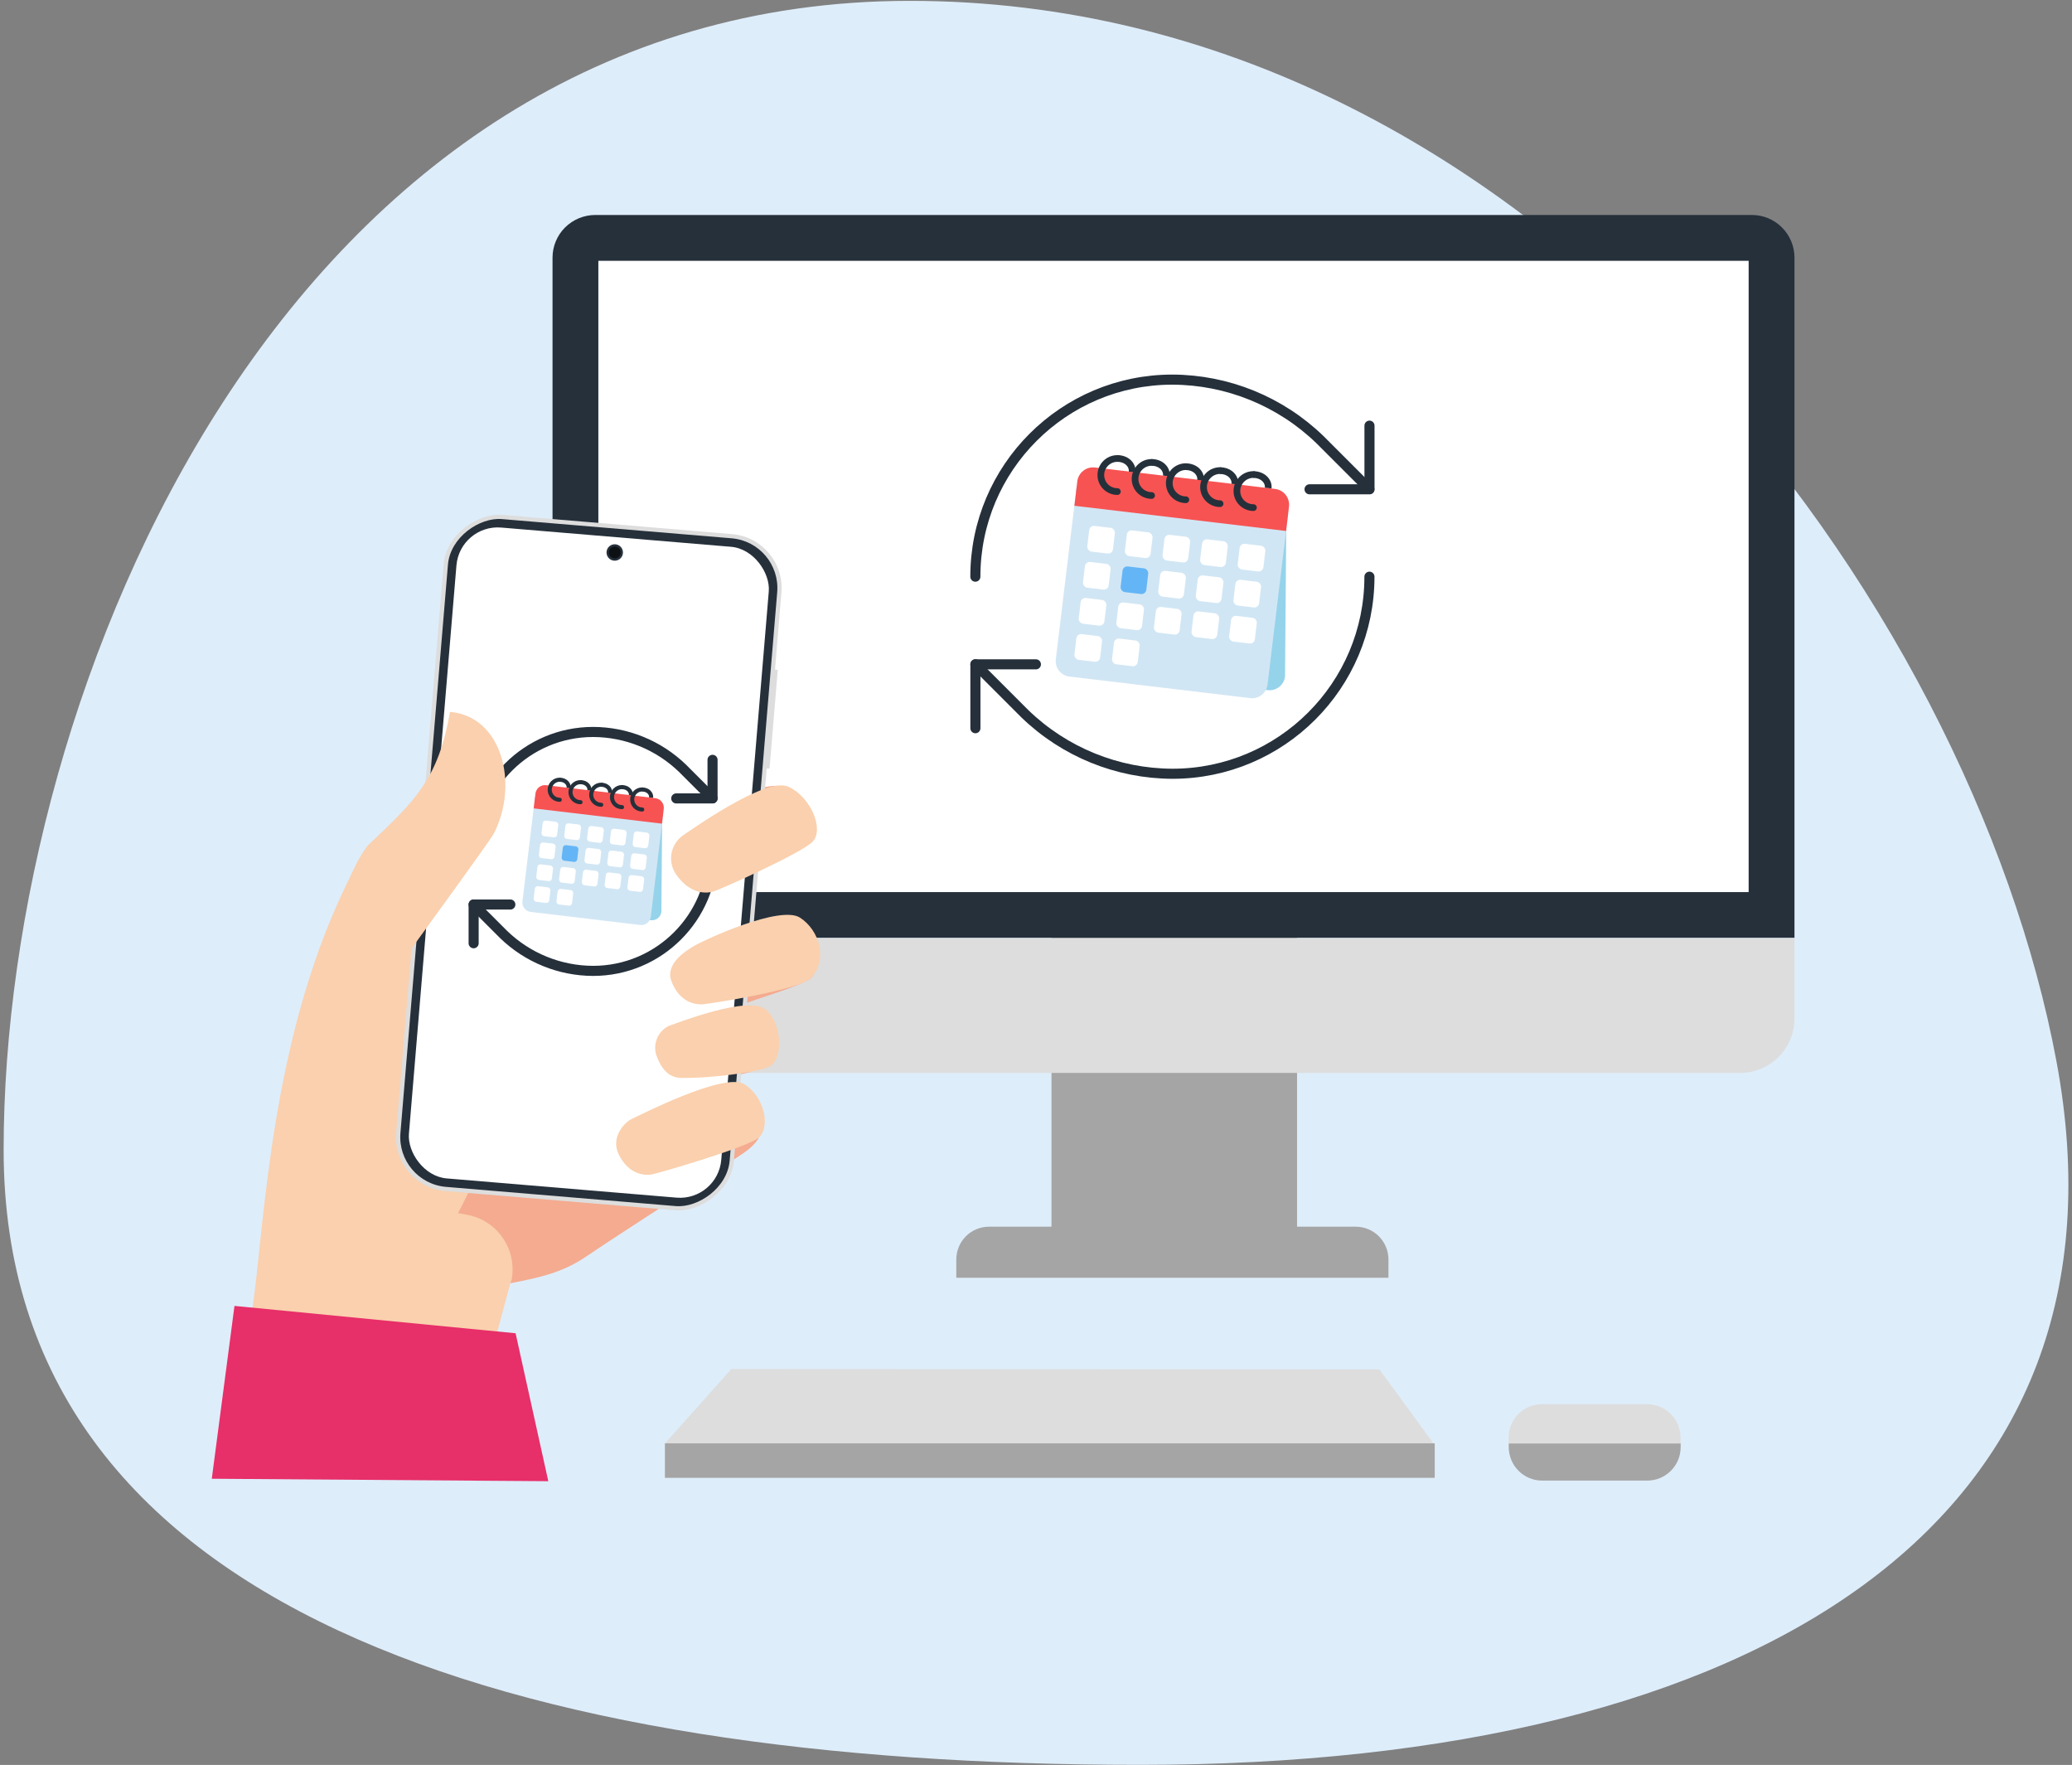 <?xml version="1.0" encoding="utf-8"?>
<svg xmlns="http://www.w3.org/2000/svg" id="a" viewBox="0 0 411 350">
  <rect x="0" y="0" width="411" height="350" fill="#808080" stroke="none"/>
  <path d="M407.92,210.48c16.9,90.72-58.13,139.5-181.79,139.5S.72,319.53.72,228.03,56.81.17,180.46.17s210.55,119.58,227.46,210.31Z" style="fill:#deedfa;"/>
  <path d="M257.28,171.51h-48.71v75.62h48.71v-75.62Z" style="fill:#a5a5a5;"/>
  <path d="M351.19,181.5H113.93V51.14c0-1.04.41-2.03,1.14-2.76.73-.73,1.73-1.15,2.77-1.15h229.44c1.04,0,2.03.41,2.76,1.15.73.73,1.15,1.73,1.15,2.76v130.36Z" style="fill:#fff;"/>
  <path d="M355.95,185.98H109.6V51.08c0-2.24.9-4.39,2.48-5.97,1.59-1.58,3.73-2.47,5.98-2.48h229.44c2.24,0,4.39.89,5.97,2.48,1.58,1.58,2.48,3.73,2.48,5.97v134.9ZM118.69,176.9h228.17V51.72H118.69v125.18Z" style="fill:#25303b;"/>
  <path d="M345.17,212.77H120.42c-2.87,0-5.62-1.14-7.65-3.17-2.03-2.03-3.17-4.78-3.17-7.65v-15.93h246.35v15.93c0,2.86-1.13,5.61-3.15,7.64-2.02,2.03-4.76,3.17-7.62,3.18Z" style="fill:#ddd;"/>
  <path d="M275.41,253.38h-85.72v-3.63c0-1.72.69-3.37,1.9-4.59,1.22-1.22,2.87-1.9,4.59-1.9h72.75c1.72,0,3.37.69,4.58,1.9,1.21,1.22,1.9,2.87,1.9,4.59v3.63Z" style="fill:#a5a5a5;"/>
  <path d="M284.38,286.29l-152.47-.07,13.15-14.72,128.56.07,10.76,14.72Z" style="fill:#ddd;"/>
  <path d="M284.59,286.22h-152.7v6.84h152.7v-6.84Z" style="fill:#a5a5a5;"/>
  <path d="M326.72,278.46h-20.85c-3.66,0-6.62,2.96-6.62,6.62v1.48c0,3.66,2.96,6.62,6.62,6.62h20.85c3.66,0,6.62-2.96,6.62-6.62v-1.48c0-3.66-2.96-6.62-6.62-6.62Z" style="fill:#ddd;"/>
  <path d="M326.75,293.61h-20.85c-1.76,0-3.44-.7-4.68-1.94-1.24-1.24-1.94-2.92-1.94-4.68v-.74h34.09v.74c0,1.76-.7,3.44-1.94,4.68s-2.93,1.94-4.68,1.94Z" style="fill:#a5a5a5;"/>
  <path d="M251.47,136.86l-35.87-4.27c-1.69-.2-2.9-1.74-2.7-3.43l.57-31.91c.2-1.69,1.74-2.9,3.43-2.7l35.56,4.27c1.69.2,2.9,1.74,2.7,3.43l-.26,31.91c-.2,1.69-1.74,2.9-3.43,2.7Z" style="fill:#95d3eb;"/>
  <path d="M248,138.44l-35.87-4.27c-1.69-.2-2.9-1.74-2.7-3.43l4.04-33.49c.2-1.69,1.74-2.9,3.43-2.7l35.87,4.27c1.69.2,2.9,1.74,2.7,3.43l-4.04,33.49c-.2,1.69-1.74,2.9-3.43,2.7Z" style="fill:#d1e6f4;"/>
  <path d="M216.6,94.79h35.98c1.74,0,3.16,1.41,3.16,3.16v4.86h-42.29v-4.86c0-1.74,1.41-3.16,3.16-3.16Z" transform="translate(13.32 -27.03) rotate(6.79)" style="fill:#f75353;"/>
  <rect x="215.86" y="104.45" width="5.13" height="5.13" rx=".95" ry=".95" transform="translate(14.17 -25.06) rotate(6.79)" style="fill:#fff;"/>
  <rect x="223.32" y="105.34" width="5.13" height="5.13" rx=".95" ry=".95" transform="translate(14.33 -25.93) rotate(6.79)" style="fill:#fff;"/>
  <rect x="230.78" y="106.22" width="5.13" height="5.13" rx=".95" ry=".95" transform="translate(14.49 -26.81) rotate(6.79)" style="fill:#fff;"/>
  <rect x="238.24" y="107.11" width="5.13" height="5.13" rx=".95" ry=".95" transform="translate(14.65 -27.68) rotate(6.79)" style="fill:#fff;"/>
  <rect x="245.7" y="108" width="5.13" height="5.13" rx=".95" ry=".95" transform="translate(14.8 -28.56) rotate(6.79)" style="fill:#fff;"/>
  <rect x="222.47" y="112.48" width="5.13" height="5.13" rx=".95" ry=".95" transform="translate(15.17 -25.78) rotate(6.79)" style="fill:#64b5f6;"/>
  <rect x="229.93" y="113.37" width="5.13" height="5.13" rx=".95" ry=".95" transform="translate(15.33 -26.66) rotate(6.79)" style="fill:#fff;"/>
  <rect x="237.39" y="114.26" width="5.13" height="5.13" rx=".95" ry=".95" transform="translate(15.48 -27.53) rotate(6.79)" style="fill:#fff;"/>
  <rect x="244.85" y="115.14" width="5.13" height="5.13" rx=".95" ry=".95" transform="translate(15.64 -28.41) rotate(6.79)" style="fill:#fff;"/>
  <rect x="221.62" y="119.63" width="5.13" height="5.13" rx=".95" ry=".95" transform="translate(16.01 -25.63) rotate(6.79)" style="fill:#fff;"/>
  <rect x="229.08" y="120.52" width="5.13" height="5.13" rx=".95" ry=".95" transform="translate(16.17 -26.51) rotate(6.79)" style="fill:#fff;"/>
  <rect x="236.54" y="121.4" width="5.13" height="5.13" rx=".95" ry=".95" transform="translate(16.32 -27.38) rotate(6.79)" style="fill:#fff;"/>
  <rect x="244" y="122.29" width="5.13" height="5.13" rx=".95" ry=".95" transform="translate(16.48 -28.26) rotate(6.79)" style="fill:#fff;"/>
  <rect x="215.01" y="111.6" width="5.13" height="5.13" rx=".95" ry=".95" transform="translate(15.01 -24.91) rotate(6.79)" style="fill:#fff;"/>
  <rect x="214.16" y="118.75" width="5.13" height="5.13" rx=".95" ry=".95" transform="translate(15.85 -24.76) rotate(6.79)" style="fill:#fff;"/>
  <rect x="213.31" y="125.91" width="5.13" height="5.13" rx=".95" ry=".95" transform="translate(16.69 -24.61) rotate(6.79)" style="fill:#fff;"/>
  <rect x="220.77" y="126.79" width="5.13" height="5.13" rx=".95" ry=".95" transform="translate(16.85 -25.48) rotate(6.79)" style="fill:#fff;"/>
  <path d="M221.64,97.48c-1.81,0-3.28-1.47-3.28-3.28s1.47-3.28,3.28-3.28" style="fill:none; stroke:#24313b; stroke-linecap:round; stroke-miterlimit:10; stroke-width:1.33px;"/>
  <path d="M221.64,90.92c1.84,0,3.08,1.29,2.93,2.68" style="fill:none; stroke:#24313b; stroke-miterlimit:10; stroke-width:1.33px;"/>
  <path d="M228.43,98.26c-1.81,0-3.28-1.47-3.28-3.28s1.47-3.28,3.28-3.28" style="fill:none; stroke:#24313b; stroke-linecap:round; stroke-miterlimit:10; stroke-width:1.33px;"/>
  <path d="M228.43,91.7c1.84,0,3.08,1.29,2.93,2.68" style="fill:none; stroke:#24313b; stroke-miterlimit:10; stroke-width:1.33px;"/>
  <path d="M235.22,99.1c-1.81,0-3.28-1.47-3.28-3.28s1.47-3.28,3.28-3.28" style="fill:none; stroke:#24313b; stroke-linecap:round; stroke-miterlimit:10; stroke-width:1.33px;"/>
  <path d="M235.22,92.55c1.84,0,3.08,1.29,2.93,2.68" style="fill:none; stroke:#24313b; stroke-miterlimit:10; stroke-width:1.33px;"/>
  <path d="M242.01,99.88c-1.81,0-3.28-1.47-3.28-3.28s1.47-3.28,3.28-3.28" style="fill:none; stroke:#24313b; stroke-linecap:round; stroke-miterlimit:10; stroke-width:1.33px;"/>
  <path d="M242.01,93.33c1.84,0,3.08,1.29,2.93,2.68" style="fill:none; stroke:#24313b; stroke-miterlimit:10; stroke-width:1.33px;"/>
  <path d="M248.63,100.66c-1.81,0-3.28-1.47-3.28-3.28s1.47-3.28,3.28-3.28" style="fill:none; stroke:#25303b; stroke-linecap:round; stroke-miterlimit:10; stroke-width:1.33px;"/>
  <path d="M248.63,94.11c1.84,0,3.08,1.29,2.93,2.68" style="fill:none; stroke:#25303b; stroke-miterlimit:10; stroke-width:1.33px;"/>
  <path d="M193.47,114.36c0-21.59,17.5-39.08,39.08-39.08,10.93.04,21.41,4.3,29.27,11.9l9.81,9.81" style="fill:none; stroke:#25303b; stroke-linecap:round; stroke-linejoin:round; stroke-width:2px;"/>
  <path d="M271.65,84.41v12.62h-11.89" style="fill:none; stroke:#25303b; stroke-linecap:round; stroke-linejoin:round; stroke-width:2px;"/>
  <path d="M271.64,114.36c0,21.59-17.5,39.08-39.08,39.08h0c-10.93-.04-21.41-4.3-29.27-11.9l-9.81-9.81" style="fill:none; stroke:#25303b; stroke-linecap:round; stroke-linejoin:round; stroke-width:2px;"/>
  <path d="M205.48,131.74h-12v12.67" style="fill:none; stroke:#25303b; stroke-linecap:round; stroke-linejoin:round; stroke-width:2px;"/>
  <path d="M73.64,193.36l4.33-23.3s12.27-2.42,7.47,3.54c-5.32,6.59-4,12.79-.92,19.52,2.54,5.55-10.88.24-10.88.24Z" style="fill:#f3a383;"/>
  <path d="M108.91,213.82s-2.36,29-7.69,40.66l-3.3,12.34-38.37,8s18.42-14.15,19.53-23.17c1.28-10.43,31.62-47.48,29.83-37.84" style="fill:#fad0ae;"/>
  <path d="M160.16,194.41c-8,4-20.56,5.19-21.54,12.29-.77,5.57-1.34-13.95-1.34-13.95l21.52-3.84s5.02,3.67,1.36,5.5Z" style="fill:#f4ab8f;"/>
  <path d="M86,184.96c11.74-1.94,23.03-5.95,33.36-11.86,7.78-4.55,36.09-24.89,39.63-14.21,2.28,6.88-31.51,22.08-29.23,29.62,1,3.48,12.61-4.06,12.62,1.17,0,5.85-9.35,23.88-9.64,28.81-.26,4.37,18.13,1.26,18.15,1.36,1.77,6.33-2.58,8.2-6.08,10.58-7.06,4.8-21.54,14-28.59,18.78-4.71,3.21-9.45,4.17-14.47,5.16l-.53.11.28-.8c.52-2.85-.11-5.8-1.76-8.19-1.64-2.39-4.16-4.04-7.01-4.58l-18.8-3.49-12.29-24.51s16.35-22.25,16.5-22.36l7.86-5.59Z" style="fill:#f4ab8f;"/>
  <path d="M50.1,259.32c-.94,6.44,6.54,5.08-1.08,11l20.4,1.82s24.22-29.63,27.47-46.87c2.9-15.62.91-32.54-8.59-41.15-1.93-1.76-12.91-8.46-12.91-8.46,0,0-3.8-5.9-5.4-2.8-16.35,31.64-17.44,69.54-19.89,86.46Z" style="fill:#fad0ae;"/>
  <path d="M102.27,264.39l-55.76-5.42-4.5,34.27,66.75.49-6.49-29.34Z" style="fill:#e72f69;"/>
  <path d="M148.94,212.56l-18.93-1s-3.13,13.81,3,8.12c5.13-4.75,15.91-7.14,15.91-7.14" style="fill:#f4ab8f;"/>
  <rect x="49.51" y="137.44" width="134.57" height="67.23" rx="10.74" ry="10.74" transform="translate(-63.4 273.19) rotate(-85.22)" style="fill:#ddd;"/>
  <rect x="50.35" y="138.29" width="132.89" height="65.54" rx="9.9" ry="9.9" transform="translate(-63.4 273.19) rotate(-85.22)" style="fill:#26303b;"/>
  <rect x="85.71" y="106.3" width="62.17" height="129.52" rx="8.21" ry="8.21" transform="translate(14.67 -9.14) rotate(4.78)" style="fill:#fff;"/>
  <path d="M150.71,161.72h.55c.08,0,.15.07.15.15v10.3c0,.08-.07.15-.15.15h-.55v-10.61h0Z" transform="translate(14.45 -12.01) rotate(4.78)" style="fill:#ddd;"/>
  <path d="M152.76,132.77h.55c.08,0,.15.07.15.15v19.38c0,.08-.07.15-.15.15h-.55v-19.68h0Z" transform="translate(12.42 -12.27) rotate(4.78)" style="fill:#ddd;"/>
  <circle cx="121.94" cy="109.56" r="1.63" style="fill:#26303b;"/>
  <circle cx="121.94" cy="109.56" r="1.18" style="fill:#0d1114;"/>
  <path d="M129.11,182.48l-21.74-2.59c-1.03-.12-1.76-1.05-1.64-2.08l.35-19.34c.12-1.03,1.05-1.76,2.08-1.64l21.55,2.59c1.03.12,1.76,1.05,1.64,2.08l-.16,19.34c-.12,1.03-1.05,1.76-2.08,1.64Z" style="fill:#95d3eb;"/>
  <path d="M127.01,183.43l-21.74-2.59c-1.03-.12-1.76-1.05-1.64-2.08l2.45-20.29c.12-1.03,1.05-1.76,2.08-1.64l21.74,2.59c1.03.12,1.76,1.05,1.64,2.08l-2.45,20.29c-.12,1.03-1.05,1.76-2.08,1.64Z" style="fill:#d1e6f4;"/>
  <path d="M107.98,156.97h21.81c1.06,0,1.91.86,1.91,1.91v2.95h-25.63v-2.95c0-1.06.86-1.91,1.91-1.91Z" transform="translate(19.67 -12.93) rotate(6.79)" style="fill:#f75353;"/>
  <rect x="107.53" y="162.83" width="3.11" height="3.11" rx=".57" ry=".57" transform="translate(20.19 -11.74) rotate(6.79)" style="fill:#fff;"/>
  <rect x="112.05" y="163.37" width="3.11" height="3.11" rx=".57" ry=".57" transform="translate(20.28 -12.27) rotate(6.79)" style="fill:#fff;"/>
  <rect x="116.57" y="163.91" width="3.11" height="3.11" rx=".57" ry=".57" transform="translate(20.38 -12.8) rotate(6.79)" style="fill:#fff;"/>
  <rect x="121.09" y="164.44" width="3.11" height="3.11" rx=".57" ry=".57" transform="translate(20.47 -13.33) rotate(6.79)" style="fill:#fff;"/>
  <rect x="125.61" y="164.98" width="3.11" height="3.11" rx=".57" ry=".57" transform="translate(20.57 -13.86) rotate(6.79)" style="fill:#fff;"/>
  <rect x="111.53" y="167.7" width="3.11" height="3.11" rx=".57" ry=".57" transform="translate(20.79 -12.18) rotate(6.79)" style="fill:#64b5f6;"/>
  <rect x="116.05" y="168.24" width="3.11" height="3.11" rx=".57" ry=".57" transform="translate(20.89 -12.71) rotate(6.79)" style="fill:#fff;"/>
  <rect x="120.58" y="168.77" width="3.11" height="3.11" rx=".57" ry=".57" transform="translate(20.98 -13.24) rotate(6.79)" style="fill:#fff;"/>
  <rect x="125.1" y="169.31" width="3.11" height="3.11" rx=".57" ry=".57" transform="translate(21.08 -13.77) rotate(6.79)" style="fill:#fff;"/>
  <rect x="111.02" y="172.03" width="3.11" height="3.11" rx=".57" ry=".57" transform="translate(21.3 -12.09) rotate(6.79)" style="fill:#fff;"/>
  <rect x="115.54" y="172.57" width="3.11" height="3.11" rx=".57" ry=".57" transform="translate(21.39 -12.62) rotate(6.79)" style="fill:#fff;"/>
  <rect x="120.06" y="173.11" width="3.11" height="3.11" rx=".57" ry=".57" transform="translate(21.49 -13.15) rotate(6.79)" style="fill:#fff;"/>
  <rect x="124.58" y="173.64" width="3.11" height="3.11" rx=".57" ry=".57" transform="translate(21.58 -13.68) rotate(6.79)" style="fill:#fff;"/>
  <rect x="107.01" y="167.17" width="3.11" height="3.11" rx=".57" ry=".57" transform="translate(20.7 -11.65) rotate(6.79)" style="fill:#fff;"/>
  <rect x="106.5" y="171.5" width="3.11" height="3.11" rx=".57" ry=".57" transform="translate(21.2 -11.55) rotate(6.79)" style="fill:#fff;"/>
  <rect x="105.98" y="175.83" width="3.11" height="3.11" rx=".57" ry=".57" transform="translate(21.71 -11.46) rotate(6.79)" style="fill:#fff;"/>
  <rect x="110.5" y="176.37" width="3.11" height="3.11" rx=".57" ry=".57" transform="translate(21.81 -11.99) rotate(6.79)" style="fill:#fff;"/>
  <path d="M111.03,158.6c-1.1,0-1.99-.89-1.99-1.99s.89-1.99,1.99-1.99" style="fill:none; stroke:#24313b; stroke-linecap:round; stroke-miterlimit:10; stroke-width:.81px;"/>
  <path d="M111.03,154.63c1.11,0,1.86.78,1.77,1.62" style="fill:none; stroke:#24313b; stroke-miterlimit:10; stroke-width:.81px;"/>
  <path d="M115.15,159.08c-1.1,0-1.99-.89-1.99-1.99s.89-1.99,1.99-1.99" style="fill:none; stroke:#24313b; stroke-linecap:round; stroke-miterlimit:10; stroke-width:.81px;"/>
  <path d="M115.15,155.11c1.11,0,1.86.78,1.77,1.62" style="fill:none; stroke:#24313b; stroke-miterlimit:10; stroke-width:.81px;"/>
  <path d="M119.26,159.59c-1.1,0-1.99-.89-1.99-1.99s.89-1.99,1.99-1.99" style="fill:none; stroke:#24313b; stroke-linecap:round; stroke-miterlimit:10; stroke-width:.81px;"/>
  <path d="M119.26,155.62c1.11,0,1.86.78,1.77,1.62" style="fill:none; stroke:#24313b; stroke-miterlimit:10; stroke-width:.81px;"/>
  <path d="M123.38,160.06c-1.1,0-1.99-.89-1.99-1.99s.89-1.99,1.99-1.99" style="fill:none; stroke:#24313b; stroke-linecap:round; stroke-miterlimit:10; stroke-width:.81px;"/>
  <path d="M123.38,156.09c1.11,0,1.86.78,1.77,1.62" style="fill:none; stroke:#24313b; stroke-miterlimit:10; stroke-width:.81px;"/>
  <path d="M127.39,160.53c-1.1,0-1.99-.89-1.99-1.99s.89-1.99,1.99-1.99" style="fill:none; stroke:#25303b; stroke-linecap:round; stroke-miterlimit:10; stroke-width:.81px;"/>
  <path d="M127.39,156.56c1.11,0,1.86.78,1.77,1.62" style="fill:none; stroke:#25303b; stroke-miterlimit:10; stroke-width:.81px;"/>
  <path d="M93.96,168.84c0-13.08,10.6-23.69,23.69-23.69,6.62.02,12.98,2.61,17.74,7.21l5.95,5.95" style="fill:none; stroke:#25303b; stroke-linecap:round; stroke-linejoin:round; stroke-width:2px;"/>
  <path d="M141.34,150.68v7.65h-7.2" style="fill:none; stroke:#25303b; stroke-linecap:round; stroke-linejoin:round; stroke-width:2px;"/>
  <path d="M141.33,168.84c0,13.08-10.6,23.69-23.69,23.69h0c-6.62-.02-12.98-2.61-17.74-7.21l-5.95-5.95" style="fill:none; stroke:#25303b; stroke-linecap:round; stroke-linejoin:round; stroke-width:2px;"/>
  <path d="M101.23,179.37h-7.28v7.68" style="fill:none; stroke:#25303b; stroke-linecap:round; stroke-linejoin:round; stroke-width:2px;"/>
  <path d="M81.5,188.27s15.8-21.65,16.47-23c5-9.77,1.63-23.23-8.71-24.1-2.3,13.2-6.78,17.51-16,26.2-2.74,2.6-6.71,13.65-8.52,17.73l16.76,3.17Z" style="fill:#fad0ae;"/>
  <path d="M151.91,200.2c-3.4-2.93-17.87,2.79-19.24,3.24-1.13.55-2,1.51-2.42,2.69-.43,1.18-.38,2.48.13,3.62,1.72,4.38,4.49,4,5.49,4,3.42.12,14.68-.94,17-2.4,2.32-1.46,2.44-8.21-.96-11.15Z" style="fill:#fad0ae;"/>
  <path d="M147.64,215c-4-2.44-20.76,6.18-22.34,6.9-1.39.64-4.23,3.62-2.58,7,2.08,4.26,5.39,4.19,6.56,4,1.17-.19,18.26-5.18,21-7.14,2.74-1.96,1.36-8.31-2.64-10.76Z" style="fill:#fad0ae;"/>
  <path d="M158.7,181.98c-3.93-2.56-18.95,4.38-21,5.59-1.31.79-5.86,3.42-4.52,7,1.69,4.43,5,4.65,6.17,4.59,1.17-.06,19.29-2.83,21.56-5.25,3.38-3.66,1.62-9.44-2.21-11.93Z" style="fill:#fad0ae;"/>
  <path d="M156.39,156.01c-4.52-2.08-19.66,8.85-21.11,9.79-1.13.88-1.88,2.15-2.1,3.56-.22,1.41.11,2.85.92,4.03,2.94,4.19,6.26,3.73,7.4,3.41,1.14-.32,17.35-7.52,19.68-9.88s-.27-8.84-4.79-10.91Z" style="fill:#fad0ae;"/>
</svg>